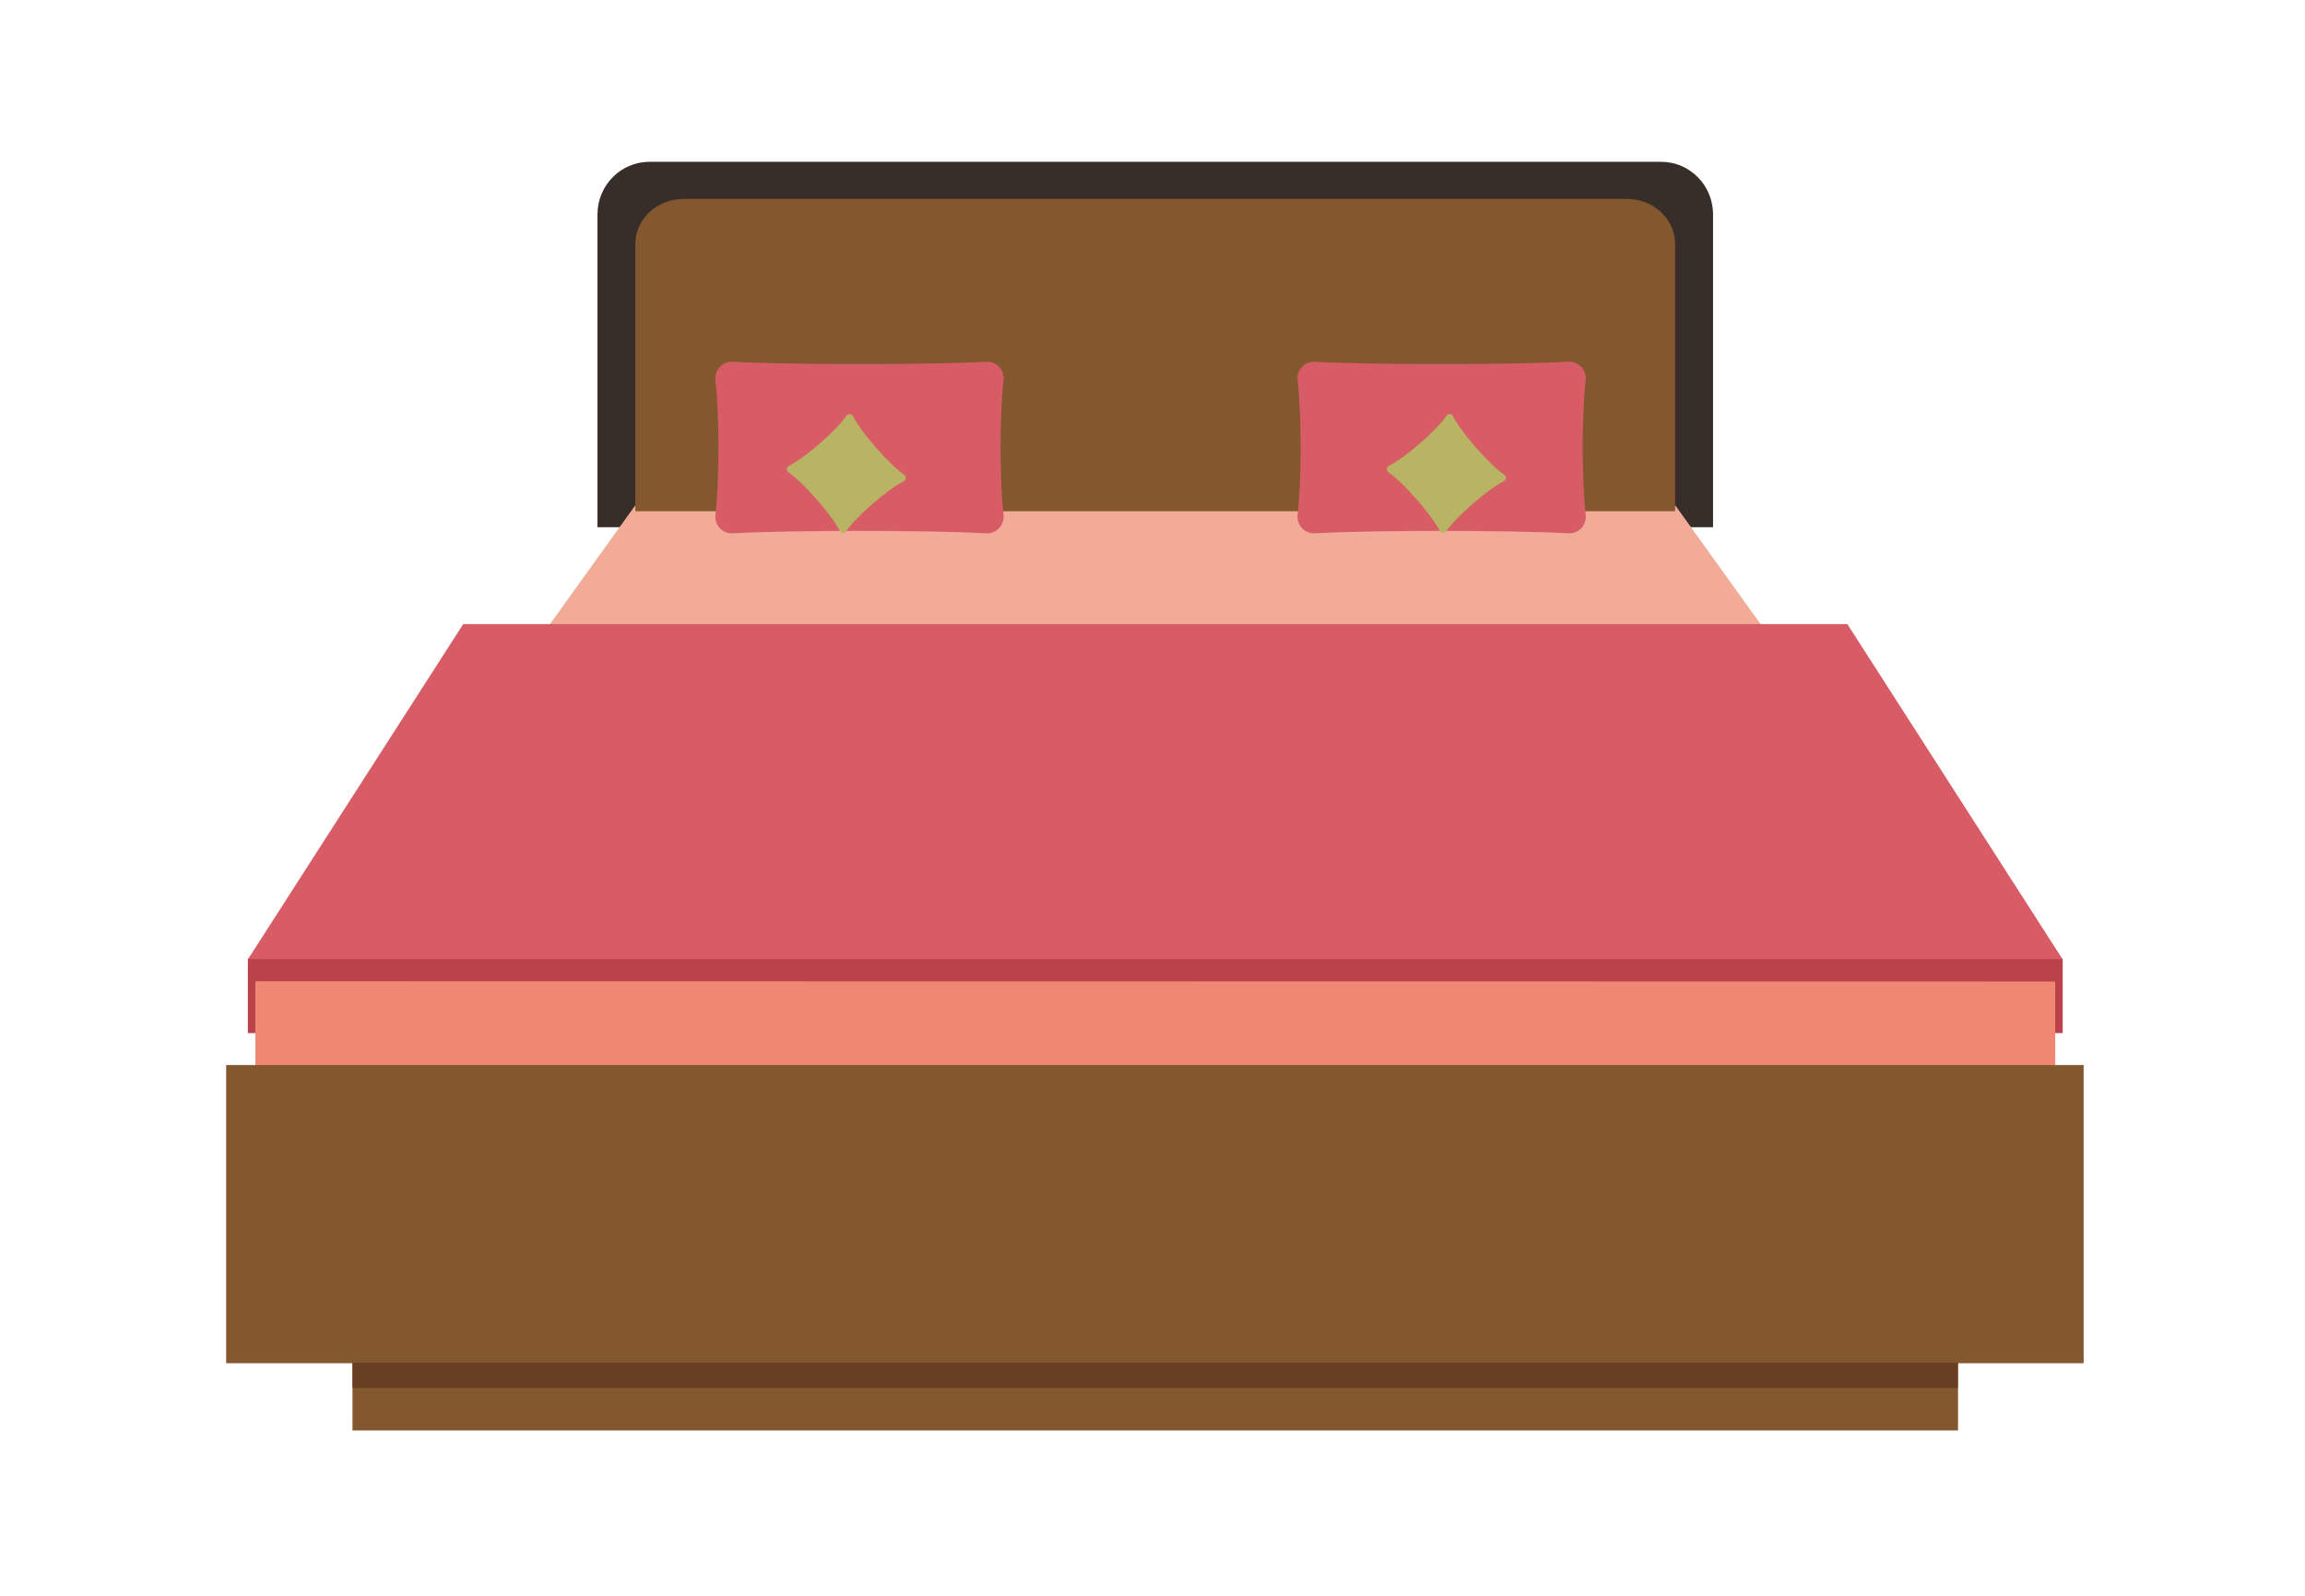 <svg xmlns="http://www.w3.org/2000/svg" xmlns:xlink="http://www.w3.org/1999/xlink" width="130" zoomAndPan="magnify" viewBox="0 0 97.5 67.5" height="90" preserveAspectRatio="xMidYMid meet" version="1.0"><defs><clipPath id="id1"><path d="M 25 6.734 L 73 6.734 L 73 23 L 25 23 Z M 25 6.734 " clip-rule="nonzero"/></clipPath><clipPath id="id2"><path d="M 9.566 8.285 L 88.137 8.285 L 88.137 60.512 L 9.566 60.512 Z M 9.566 8.285 " clip-rule="nonzero"/></clipPath></defs><g clip-path="url(#id1)"><path fill="rgb(21.57%, 18.039%, 16.469%)" d="M 25.273 22.301 L 25.273 9.07 C 25.273 7.84 26.258 6.844 27.473 6.844 L 70.262 6.844 C 71.477 6.844 72.461 7.84 72.461 9.07 L 72.461 22.301 L 25.273 22.301 " fill-opacity="1" fill-rule="nonzero"/></g><path fill="rgb(94.51%, 67.059%, 59.219%)" d="M 86.918 43.73 L 10.816 43.73 L 26.863 21.387 L 70.871 21.387 L 86.918 43.73 " fill-opacity="1" fill-rule="nonzero"/><path fill="rgb(73.329%, 25.49%, 29.019%)" d="M 87.25 43.699 L 10.484 43.699 L 10.484 40.551 L 87.25 40.551 L 87.25 43.699 " fill-opacity="1" fill-rule="nonzero"/><path fill="rgb(93.729%, 52.939%, 44.71%)" d="M 86.934 46.547 L 10.801 46.535 L 10.801 41.504 L 86.934 41.516 L 86.934 46.547 " fill-opacity="1" fill-rule="nonzero"/><g clip-path="url(#id2)"><path fill="rgb(51.759%, 34.509%, 18.43%)" d="M 88.168 45.051 L 9.566 45.051 L 9.566 57.664 L 14.91 57.664 L 14.91 60.508 L 82.824 60.508 L 82.824 57.664 L 88.168 57.664 L 88.168 45.051 M 27.246 21.625 L 26.875 21.625 L 26.875 10.316 C 26.875 9.266 27.793 8.414 28.922 8.414 L 68.809 8.414 C 69.941 8.414 70.855 9.266 70.855 10.316 L 70.855 21.625 L 27.246 21.625 " fill-opacity="1" fill-rule="nonzero"/></g><path fill="rgb(40.779%, 24.709%, 13.73%)" d="M 15.035 58.715 L 14.91 58.715 L 14.91 57.641 L 82.816 57.641 L 82.816 58.707 L 15.035 58.707 L 15.035 58.715 " fill-opacity="1" fill-rule="nonzero"/><path fill="rgb(84.309%, 36.079%, 39.609%)" d="M 42.449 21.766 C 42.281 20.324 42.281 17.531 42.449 16.09 C 42.5 15.652 42.152 15.273 41.715 15.301 C 39.348 15.434 33.363 15.434 30.996 15.301 C 30.559 15.273 30.211 15.652 30.262 16.09 C 30.43 17.531 30.43 20.324 30.262 21.766 C 30.211 22.203 30.559 22.582 30.996 22.559 C 33.363 22.422 39.348 22.422 41.715 22.559 C 42.152 22.582 42.5 22.203 42.449 21.766 Z M 67.074 21.766 C 66.906 20.324 66.906 17.531 67.074 16.09 C 67.125 15.652 66.781 15.273 66.344 15.301 C 63.973 15.434 57.988 15.434 55.621 15.301 C 55.18 15.273 54.836 15.652 54.887 16.09 C 55.059 17.531 55.059 20.324 54.887 21.766 C 54.836 22.203 55.18 22.582 55.621 22.559 C 57.988 22.422 63.973 22.422 66.344 22.559 C 66.781 22.582 67.125 22.203 67.074 21.766 Z M 78.141 26.398 L 87.242 40.57 L 10.492 40.57 L 19.594 26.398 L 78.141 26.398 " fill-opacity="1" fill-rule="nonzero"/><path fill="rgb(72.549%, 70.589%, 38.82%)" d="M 61.176 22.469 C 61.625 21.828 62.906 20.711 63.605 20.359 C 63.719 20.301 63.73 20.156 63.629 20.082 C 62.973 19.625 61.828 18.316 61.461 17.605 C 61.402 17.492 61.258 17.484 61.188 17.586 C 60.738 18.234 59.453 19.348 58.754 19.703 C 58.641 19.758 58.633 19.906 58.734 19.977 C 59.387 20.434 60.531 21.746 60.898 22.453 C 60.957 22.562 61.105 22.574 61.176 22.469 Z M 35.52 22.453 C 35.152 21.746 34.008 20.434 33.352 19.977 C 33.25 19.906 33.262 19.758 33.371 19.703 C 34.074 19.348 35.355 18.234 35.805 17.586 C 35.879 17.484 36.023 17.492 36.082 17.605 C 36.445 18.316 37.594 19.625 38.246 20.082 C 38.348 20.156 38.336 20.301 38.223 20.359 C 37.523 20.711 36.242 21.828 35.793 22.469 C 35.723 22.574 35.574 22.562 35.52 22.453 " fill-opacity="1" fill-rule="nonzero"/></svg>